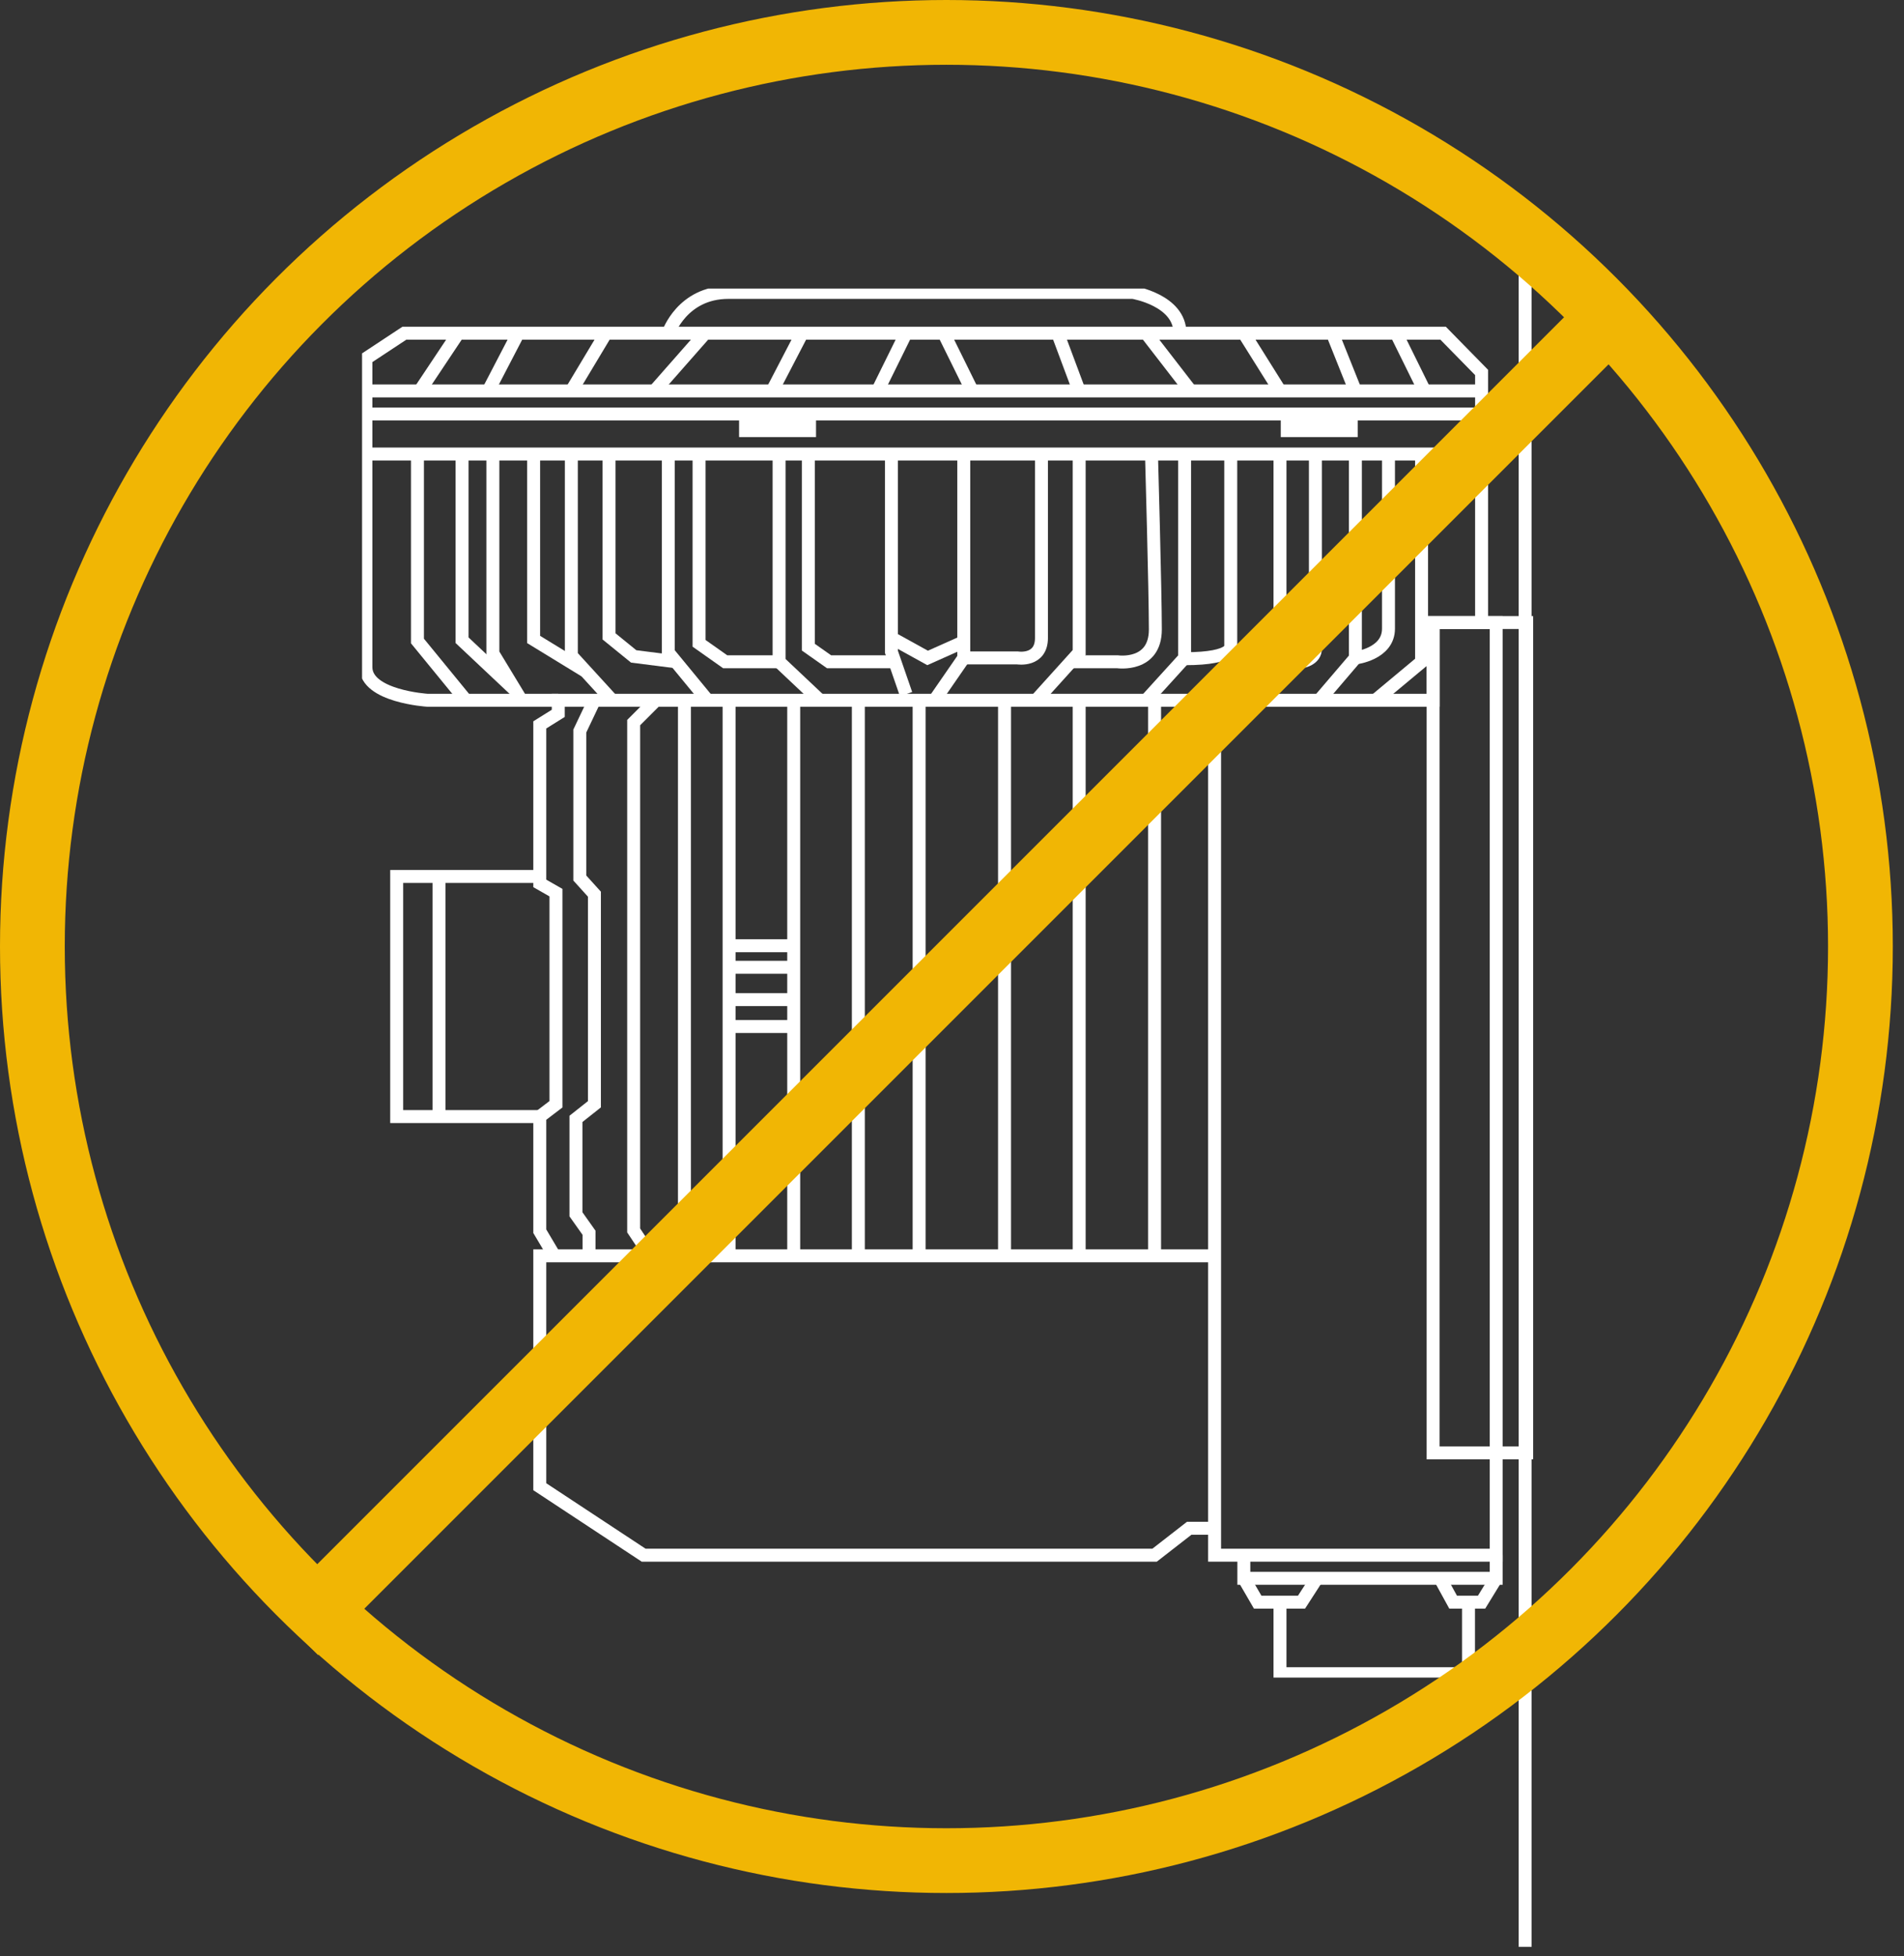 <svg width="147" height="151" viewBox="0 0 147 151" fill="none" xmlns="http://www.w3.org/2000/svg">
<rect x="0" y="0" width="147" height="151" fill="#333333" stroke="none"/>
<g clip-path="url(#clip0)">
<path d="M110.645 48.059L110.645 112.157L118.07 112.157L118.07 48.059L110.645 48.059Z" stroke="white" stroke-miterlimit="10"/>
<path d="M115.516 48.059L115.516 120.058L93.774 120.058L93.774 54.059L110.645 54.059L110.645 48.059L115.516 48.059Z" stroke="white" stroke-miterlimit="10"/>
<path d="M96.031 120.058L96.031 121.84L115.516 121.84L115.516 120.058" stroke="white" stroke-miterlimit="10"/>
<path d="M96.031 121.84L97.1 123.682L100.486 123.682L101.675 121.84" stroke="white" stroke-miterlimit="10"/>
<path d="M111.179 121.84L112.189 123.682L114.387 123.682L115.516 121.84" stroke="white" stroke-miterlimit="10"/>
<path d="M98.823 123.682L98.823 129.206L113.377 129.206L113.377 123.682" stroke="white" stroke-miterlimit="10"/>
<path d="M93.774 96.949L41.675 96.949L41.675 114.771L49.695 120.058L89.14 120.058L91.813 117.979L93.774 117.979" stroke="white" stroke-miterlimit="10"/>
<path d="M93.774 54.059L43.101 54.059L43.101 55.069L41.675 55.96L41.675 68.197L42.923 68.91L42.923 85.246L41.675 86.197L41.675 95.048L42.804 96.949" stroke="white" stroke-miterlimit="10"/>
<path d="M45.477 96.949L45.477 95.167L44.467 93.741L44.467 86.375L45.893 85.246L45.893 69.029L44.764 67.781L44.764 56.435L45.893 54.059" stroke="white" stroke-miterlimit="10"/>
<path d="M50.23 96.949L48.923 94.989L48.923 55.782L50.646 54.059" stroke="white" stroke-miterlimit="10"/>
<path d="M52.843 96.949L52.843 54.059" stroke="white" stroke-miterlimit="10"/>
<path d="M56.289 96.949L56.289 54.059" stroke="white" stroke-miterlimit="10"/>
<path d="M61.279 96.949L61.279 54.059" stroke="white" stroke-miterlimit="10"/>
<path d="M66.269 96.949L66.269 54.059" stroke="white" stroke-miterlimit="10"/>
<path d="M70.962 96.949L70.962 54.059" stroke="white" stroke-miterlimit="10"/>
<path d="M77.556 96.949L77.556 54.059" stroke="white" stroke-miterlimit="10"/>
<path d="M83.318 96.949L83.318 54.059" stroke="white" stroke-miterlimit="10"/>
<path d="M89.14 96.949L89.14 54.059" stroke="white" stroke-miterlimit="10"/>
<path d="M56.289 73.009L61.279 73.009" stroke="white" stroke-miterlimit="10"/>
<path d="M56.289 79.246L61.279 79.246" stroke="white" stroke-miterlimit="10"/>
<path d="M56.289 77.167L61.279 77.167" stroke="white" stroke-miterlimit="10"/>
<path d="M56.289 74.672L61.279 74.672" stroke="white" stroke-miterlimit="10"/>
<path d="M43.101 54.059L33.002 54.059C33.002 54.059 28.25 53.762 28.25 51.504C28.25 49.247 28.25 27.683 28.25 27.683L31.22 25.723L111.417 25.723L114.387 28.752L114.387 48.118" stroke="white" stroke-miterlimit="10"/>
<path d="M35.972 54.059L32.23 49.484L32.23 35.049" stroke="white" stroke-miterlimit="10"/>
<path d="M114.387 35.049L28.25 35.049" stroke="white" stroke-miterlimit="10"/>
<path d="M28.25 31.96L114.387 31.96" stroke="white" stroke-miterlimit="10"/>
<path d="M40.25 54.059L38.052 50.435L38.052 35.049" stroke="white" stroke-miterlimit="10"/>
<path d="M35.675 35.049L35.675 49.425L39.715 53.227" stroke="white" stroke-miterlimit="10"/>
<path d="M47.26 54.059L44.111 50.613L44.111 35.227" stroke="white" stroke-miterlimit="10"/>
<path d="M41.2 35.049L41.2 49.366L45.18 51.801" stroke="white" stroke-miterlimit="10"/>
<path d="M54.626 54.059L51.596 50.376L51.596 35.049" stroke="white" stroke-miterlimit="10"/>
<path d="M47.022 35.049L47.022 49.128L48.923 50.673L52.19 51.089" stroke="white" stroke-miterlimit="10"/>
<path d="M63.299 54.059L60.15 51.089L60.15 35.049" stroke="white" stroke-miterlimit="10"/>
<path d="M53.972 35.049L53.972 49.663L55.992 51.089L60.15 51.089" stroke="white" stroke-miterlimit="10"/>
<path d="M69.952 53.584L68.823 50.316L68.823 35.049" stroke="white" stroke-miterlimit="10"/>
<path d="M68.823 51.089L64.012 51.089L62.408 49.96L62.408 35.049" stroke="white" stroke-miterlimit="10"/>
<path d="M72.15 54.059L74.408 50.791L74.408 35.227" stroke="white" stroke-miterlimit="10"/>
<path d="M68.823 49.247L71.616 50.791L74.408 49.544" stroke="white" stroke-miterlimit="10"/>
<path d="M74.408 50.791L78.566 50.791C78.566 50.791 80.407 51.088 80.407 49.247C80.407 47.405 80.407 35.049 80.407 35.049" stroke="white" stroke-miterlimit="10"/>
<path d="M79.992 54.059L83.318 50.376L83.318 35.049" stroke="white" stroke-miterlimit="10"/>
<path d="M82.724 51.089L86.289 51.089C86.289 51.089 89.2 51.504 89.2 48.593C89.2 45.683 88.902 35.049 88.902 35.049" stroke="white" stroke-miterlimit="10"/>
<path d="M88.487 54.059L91.457 50.791L91.457 35.049" stroke="white" stroke-miterlimit="10"/>
<path d="M95.021 35.049L95.021 49.782C95.021 49.782 95.496 50.851 91.457 50.851" stroke="white" stroke-miterlimit="10"/>
<path d="M95.378 54.059L98.823 50.494L98.823 35.227" stroke="white" stroke-miterlimit="10"/>
<path d="M98.229 51.148C98.229 51.148 101.556 51.623 101.556 50.079C101.556 48.534 101.556 35.287 101.556 35.287" stroke="white" stroke-miterlimit="10"/>
<path d="M101.853 54.059L104.645 50.791L104.645 35.049" stroke="white" stroke-miterlimit="10"/>
<path d="M106.189 54.059L109.754 51.089L109.754 35.049" stroke="white" stroke-miterlimit="10"/>
<path d="M104.645 50.791C104.645 50.791 107.199 50.495 107.199 48.534C107.199 46.574 107.199 35.049 107.199 35.049" stroke="white" stroke-miterlimit="10"/>
<path d="M57.061 31.96L57.061 33.742L63.002 33.742L63.002 31.96L57.061 31.96Z" fill="white"/>
<path d="M98.882 31.96L98.882 33.742L104.823 33.742L104.823 31.96L98.882 31.96Z" fill="white"/>
<path d="M51.596 25.723C51.596 25.723 52.665 22.574 56.23 22.574C59.794 22.574 87.477 22.574 87.477 22.574C87.477 22.574 91.1 23.168 91.1 25.723" stroke="white" stroke-miterlimit="10"/>
<path d="M114.387 30.178L28.25 30.178" stroke="white" stroke-miterlimit="10"/>
<path d="M35.378 25.723L32.408 30.178" stroke="white" stroke-miterlimit="10"/>
<path d="M40.012 25.723L37.695 30.178" stroke="white" stroke-miterlimit="10"/>
<path d="M46.784 25.723L44.111 30.178" stroke="white" stroke-miterlimit="10"/>
<path d="M54.447 25.723L50.527 30.178" stroke="white" stroke-miterlimit="10"/>
<path d="M61.932 25.723L59.616 30.178" stroke="white" stroke-miterlimit="10"/>
<path d="M69.952 25.723L67.754 30.178" stroke="white" stroke-miterlimit="10"/>
<path d="M72.863 25.723L75.061 30.178" stroke="white" stroke-miterlimit="10"/>
<path d="M81.655 25.723L83.318 30.178" stroke="white" stroke-miterlimit="10"/>
<path d="M88.487 25.723L91.932 30.178" stroke="white" stroke-miterlimit="10"/>
<path d="M96.031 25.723L98.823 30.178" stroke="white" stroke-miterlimit="10"/>
<path d="M102.863 25.723L104.645 30.178" stroke="white" stroke-miterlimit="10"/>
<path d="M107.793 25.723L109.991 30.178" stroke="white" stroke-miterlimit="10"/>
<path d="M41.675 86.197L30.626 86.197L30.626 67.662L41.675 67.662" stroke="white" stroke-miterlimit="10"/>
<path d="M33.893 86.197L33.893 67.662" stroke="white" stroke-miterlimit="10"/>
</g>
<line x1="117.749" y1="150.295" x2="117.749" y2="16.634" stroke="white"/>
<circle cx="73.068" cy="73.068" r="70.568" stroke="#F1B604" stroke-width="5"/>
<line x1="125.699" y1="23.082" x2="22.785" y2="125.996" stroke="#F1B604" stroke-width="5"/>
<defs>
<clipPath id="clip0">
<rect width="107.226" height="90.415" fill="white" transform="translate(27.953 129.503) rotate(-90)"/>
</clipPath>
</defs>
</svg>
